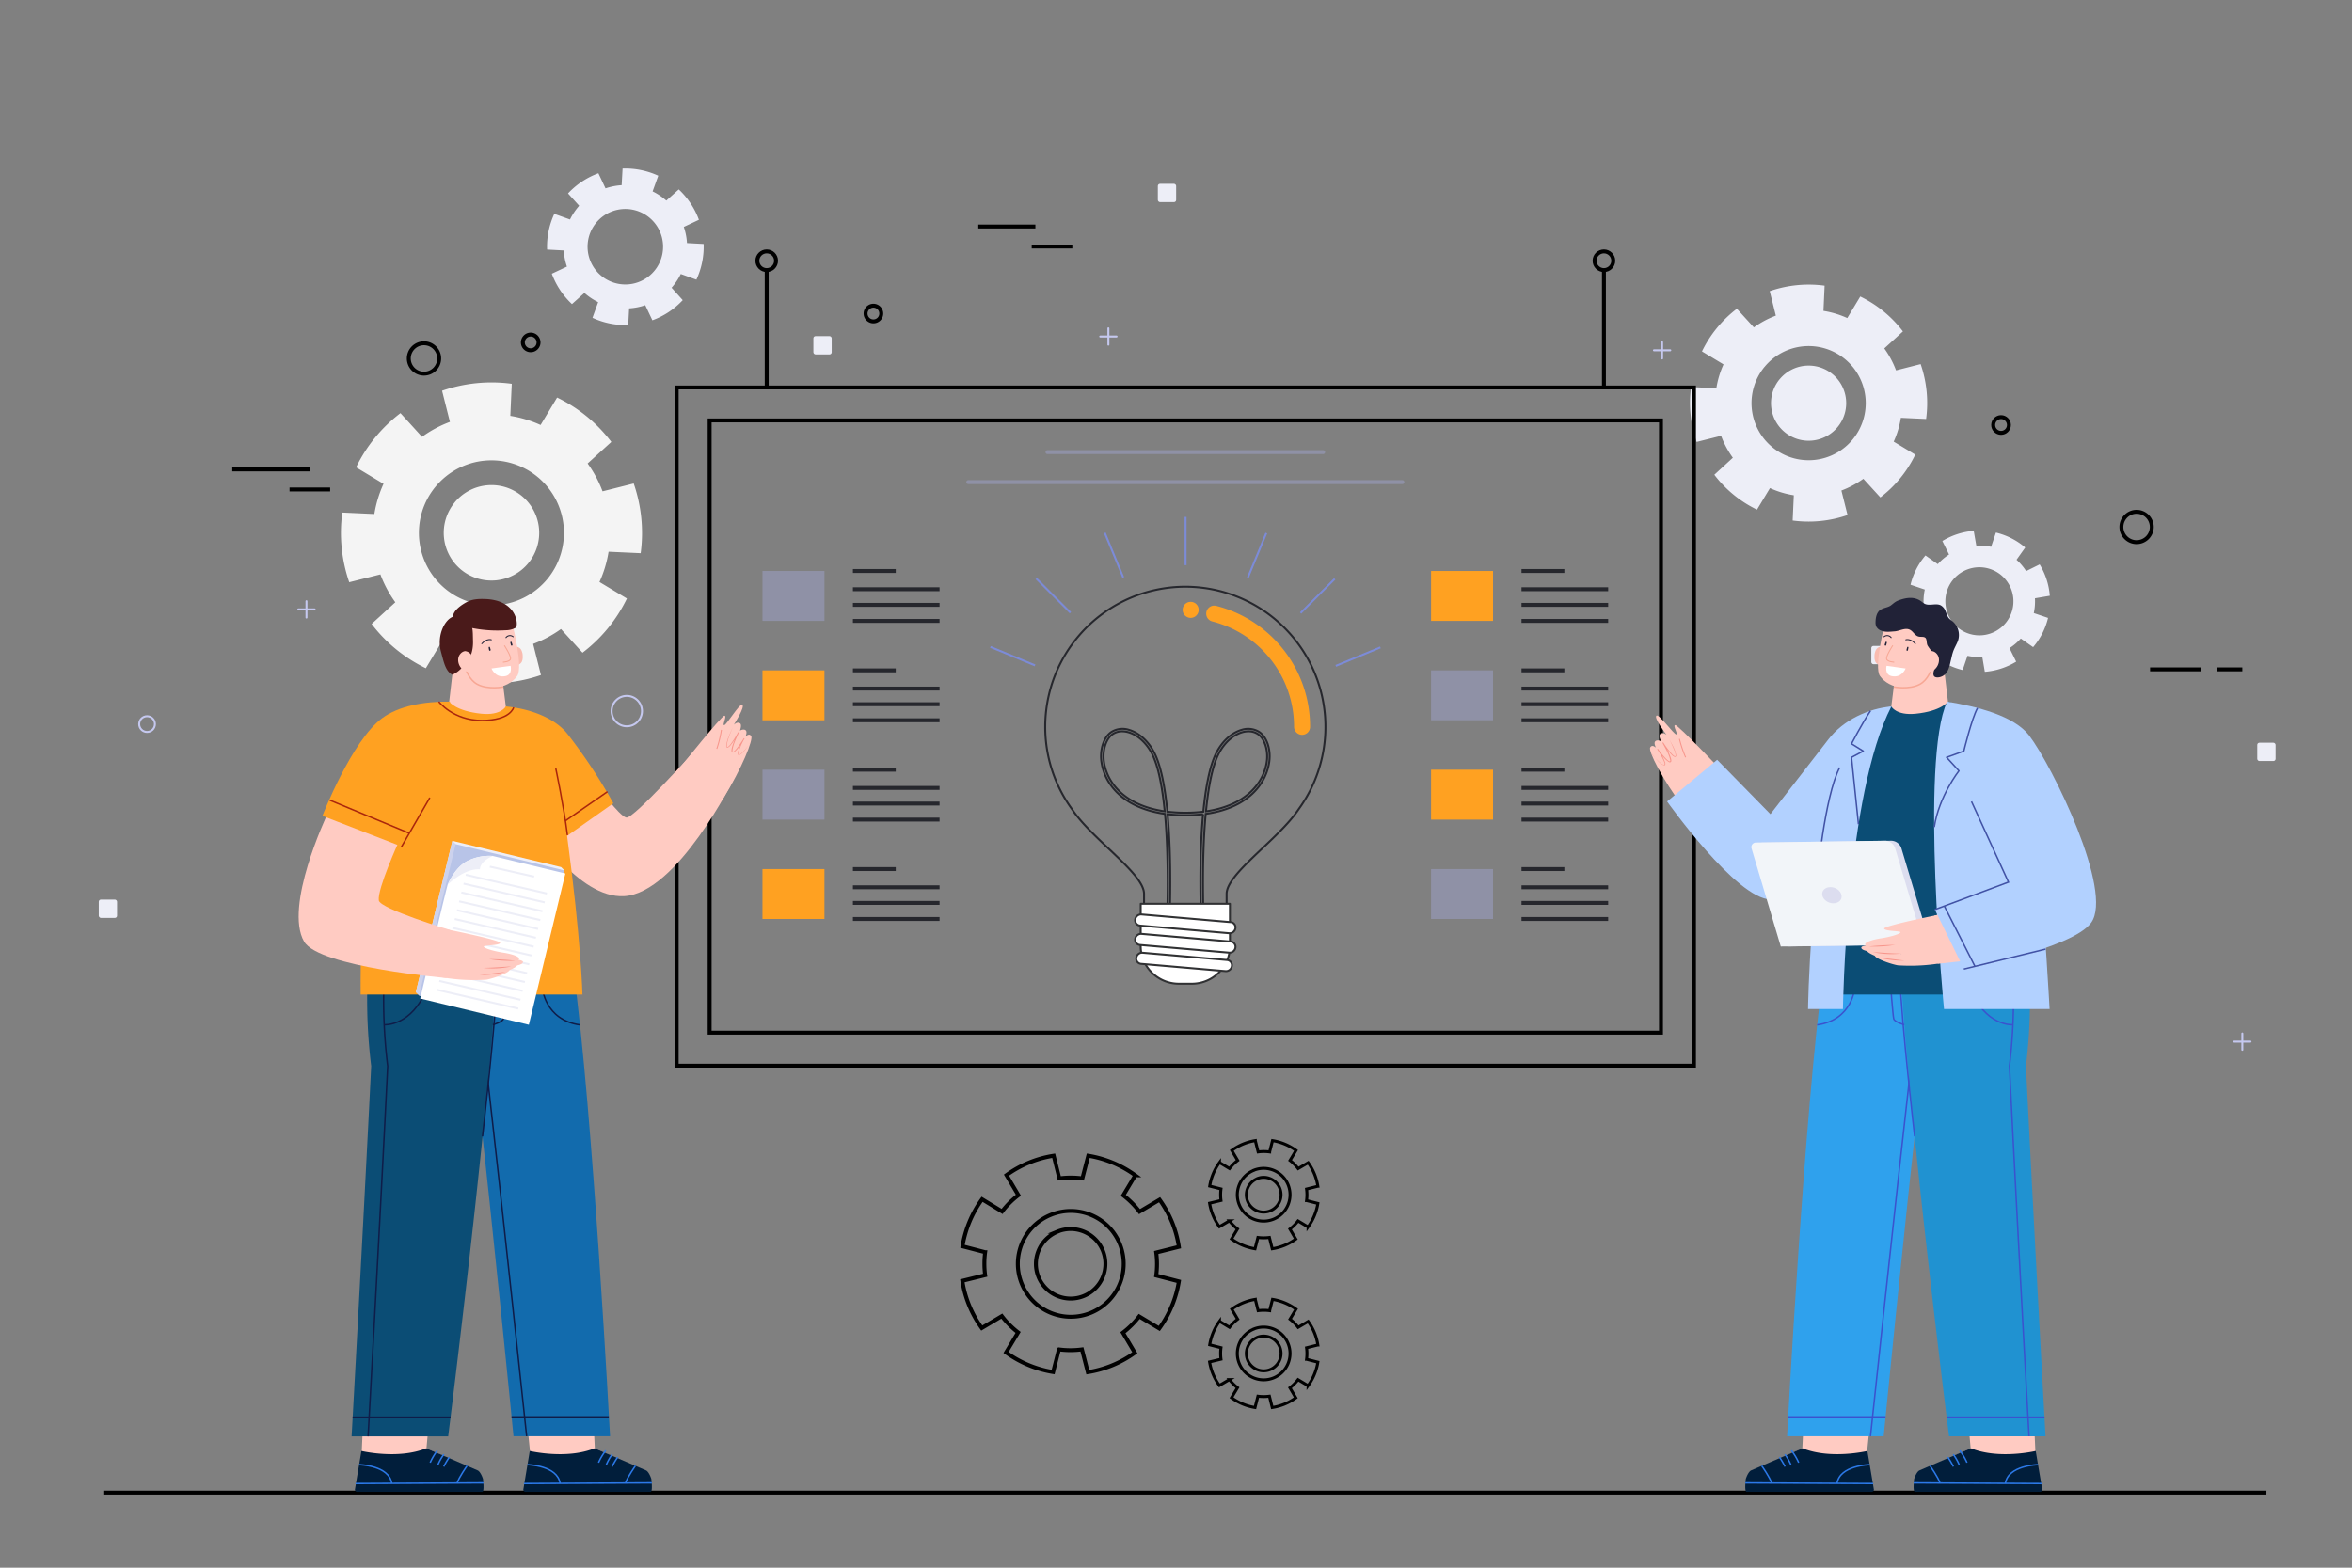 <svg id="Layer_1" data-name="Layer 1" xmlns="http://www.w3.org/2000/svg" viewBox="0 0 1200 800"><rect x="0" y="0" width="1200" height="800" fill="#808080" stroke="none"/><defs><style>.cls-1{fill:#f4f4f4;}.cls-10,.cls-12,.cls-13,.cls-17,.cls-18,.cls-2,.cls-20,.cls-22,.cls-24,.cls-28,.cls-3,.cls-30,.cls-33,.cls-36,.cls-39,.cls-40,.cls-5,.cls-6,.cls-7{fill:none;}.cls-2,.cls-3{stroke:#000;}.cls-12,.cls-17,.cls-18,.cls-2,.cls-22,.cls-24,.cls-28,.cls-3,.cls-33,.cls-36,.cls-39,.cls-40,.cls-7{stroke-miterlimit:10;}.cls-12,.cls-13,.cls-2{stroke-width:2px;}.cls-3{stroke-width:1.5px;}.cls-4{fill:#edeef7;}.cls-5,.cls-6{stroke:#c5c8ef;}.cls-10,.cls-13,.cls-20,.cls-30,.cls-5,.cls-6,.cls-9{stroke-linejoin:round;}.cls-13,.cls-20,.cls-6{stroke-linecap:round;}.cls-12,.cls-7{stroke:#26272d;}.cls-8{fill:#ffa121;}.cls-19,.cls-9{fill:#fff;}.cls-9{stroke:#303133;}.cls-10{stroke:#7c8bd8;}.cls-11{fill:#abb3ed;}.cls-11,.cls-13{opacity:0.35;}.cls-13{stroke:#abb3ed;}.cls-14{fill:#ffcbc2;}.cls-15{fill:#f9bbaf;}.cls-16{fill:#212237;}.cls-17,.cls-18{stroke:#f7a794;}.cls-17,.cls-22,.cls-24,.cls-30,.cls-33,.cls-36,.cls-40{stroke-width:0.75px;}.cls-18,.cls-20,.cls-28{stroke-width:0.5px;}.cls-20{stroke:#212237;}.cls-21{fill:#011e3b;}.cls-22{stroke:#2c79e8;}.cls-23{fill:#2fa1ed;}.cls-24{stroke:#3a53ce;}.cls-25{fill:#2092d1;}.cls-26{fill:#b2d1ff;}.cls-27{fill:#0b4d75;}.cls-28{stroke:#f7958b;}.cls-29{fill:#f7958b;}.cls-30,.cls-33{stroke:#4152a5;}.cls-31{fill:#dcddef;}.cls-32{fill:#f2f5f9;}.cls-34{fill:#4a1a1a;}.cls-35{fill:#126bad;}.cls-36{stroke:#0f1d49;}.cls-37{fill:#ccd2ed;}.cls-38{fill:#b8c4e8;}.cls-39{stroke:#edeef7;}.cls-40{stroke:#aa260c;}</style></defs><path class="cls-1" d="M189.6,318.41A76.8,76.8,0,0,0,217.26,341l8.43-14a60.55,60.55,0,0,0,15.45,4.65L240.39,348A77.11,77.11,0,0,0,276,344.48l-4-15.89A60.28,60.28,0,0,0,286.21,321l11,12.08a76.82,76.82,0,0,0,22.64-27.65l-14-8.43a59.76,59.76,0,0,0,4.65-15.45l16.37.75a77.28,77.28,0,0,0-3.55-35.57l-15.9,4a60.05,60.05,0,0,0-7.61-14.22l12.09-11a76.47,76.47,0,0,0-27.66-22.64l-8.42,14a60,60,0,0,0-15.45-4.65l.74-16.37a77.11,77.11,0,0,0-35.56,3.55l4,15.89a60,60,0,0,0-14.23,7.62l-11-12.09a76.74,76.74,0,0,0-22.64,27.66l14,8.42A60,60,0,0,0,191,262.3l-16.36-.75a77.27,77.27,0,0,0,3.54,35.57l15.9-4a60.11,60.11,0,0,0,7.61,14.23Zm32.51-69.94a37,37,0,1,1,5.2,52.09A37,37,0,0,1,222.11,248.47Zm9.79,8a24.36,24.36,0,1,1,3.42,34.28A24.36,24.36,0,0,1,231.9,256.49Z"/><path class="cls-2" d="M491,653.62a55.75,55.75,0,0,0,9.91,24.07l10.24-6.08a43.61,43.61,0,0,0,8.3,8.32l-6.14,10.23a56.22,56.22,0,0,0,24,10l2.95-11.56a44,44,0,0,0,11.75,0L555,700.22A55.75,55.75,0,0,0,579,690.31l-6.08-10.24a43.9,43.9,0,0,0,8.32-8.3l10.23,6.14a56.22,56.22,0,0,0,10-24l-11.56-3a43.6,43.6,0,0,0,0-11.75l11.56-2.89A55.47,55.47,0,0,0,598,623.67a56.08,56.08,0,0,0-6.37-11.45l-10.25,6.08A43.85,43.85,0,0,0,573.1,610l6.13-10.23a56.18,56.18,0,0,0-24-10l-3,11.56a43.6,43.6,0,0,0-11.75,0l-2.89-11.56a55.9,55.9,0,0,0-24.07,9.9l6.08,10.25a43.27,43.27,0,0,0-8.32,8.29L501.08,612a56.18,56.18,0,0,0-10,24l11.56,3a44,44,0,0,0,0,11.75ZM536,620a27,27,0,1,1-14.67,35.18A26.94,26.94,0,0,1,536,620Zm3.5,8.52a17.74,17.74,0,1,1-9.65,23.16A17.75,17.75,0,0,1,539.53,628.55Z"/><path class="cls-3" d="M617.13,614a28.09,28.09,0,0,0,5,12l5.12-3a22,22,0,0,0,4.14,4.15l-3.07,5.11a28.06,28.06,0,0,0,12,5l1.47-5.77a22.18,22.18,0,0,0,5.87,0l1.44,5.77a27.91,27.91,0,0,0,6.31-1.76,27.58,27.58,0,0,0,5.71-3.19l-3-5.11a21.75,21.75,0,0,0,4.15-4.15l5.11,3.07a28.06,28.06,0,0,0,5-12l-5.77-1.47a21.76,21.76,0,0,0,0-5.87l5.77-1.44a27.91,27.91,0,0,0-4.94-12l-5.12,3a21.75,21.75,0,0,0-4.14-4.16l3.06-5.11a28,28,0,0,0-12-5l-1.47,5.77a22.18,22.18,0,0,0-5.87,0l-1.44-5.77a27.76,27.76,0,0,0-12,5l3,5.11a21.8,21.8,0,0,0-4.16,4.15l-5.11-3.07a28.18,28.18,0,0,0-5,12l5.77,1.47a21.77,21.77,0,0,0,0,5.87Zm22.48-16.77a13.46,13.46,0,1,1-7.33,17.57A13.45,13.45,0,0,1,639.61,597.27Zm1.75,4.25a8.86,8.86,0,1,1-4.82,11.57A8.86,8.86,0,0,1,641.36,601.52Z"/><path class="cls-3" d="M617.13,695a28.09,28.09,0,0,0,5,12l5.12-3a22,22,0,0,0,4.14,4.15l-3.07,5.11a28.06,28.06,0,0,0,12,5l1.47-5.77a22.18,22.18,0,0,0,5.87,0l1.44,5.77a27.91,27.91,0,0,0,6.31-1.76,27.58,27.58,0,0,0,5.71-3.19l-3-5.11a21.75,21.75,0,0,0,4.15-4.15l5.11,3.07a28.06,28.06,0,0,0,5-12l-5.77-1.47a21.76,21.76,0,0,0,0-5.87l5.77-1.44a27.91,27.91,0,0,0-4.94-12l-5.12,3a21.75,21.75,0,0,0-4.14-4.16l3.06-5.11a28,28,0,0,0-12-5l-1.47,5.77a22.18,22.18,0,0,0-5.87,0l-1.44-5.77a27.76,27.76,0,0,0-12,5l3,5.11a21.8,21.8,0,0,0-4.16,4.15l-5.11-3.07a28.18,28.18,0,0,0-5,12l5.77,1.47a21.77,21.77,0,0,0,0,5.87Zm22.48-16.77a13.46,13.46,0,1,1-7.33,17.57A13.45,13.45,0,0,1,639.61,678.27Zm1.75,4.25a8.86,8.86,0,1,1-4.82,11.57A8.86,8.86,0,0,1,641.36,682.52Z"/><path class="cls-4" d="M874.66,242.27a60.39,60.39,0,0,0,21.76,17.81l6.63-11a47,47,0,0,0,12.16,3.66l-.59,12.88a60.89,60.89,0,0,0,28-2.79l-3.13-12.51a47.46,47.46,0,0,0,11.2-6l8.68,9.51A60.39,60.39,0,0,0,977.17,232l-11-6.63a47,47,0,0,0,3.66-12.16l12.88.59a60.83,60.83,0,0,0-2.79-28L967.37,189a47.46,47.46,0,0,0-6-11.2l9.51-8.68a60.39,60.39,0,0,0-21.76-17.81l-6.63,11a47.42,47.42,0,0,0-12.16-3.66l.59-12.88a60.7,60.7,0,0,0-28,2.8l3.12,12.5a47.46,47.46,0,0,0-11.2,6l-8.68-9.51a60.39,60.39,0,0,0-17.81,21.76l11,6.63a47,47,0,0,0-3.66,12.16l-12.88-.59a60.76,60.76,0,0,0,2.8,28l12.5-3.13a47.46,47.46,0,0,0,6,11.2Zm25.58-55a29.13,29.13,0,1,1,4.09,41A29.13,29.13,0,0,1,900.24,187.24Zm7.7,6.31a19.17,19.17,0,1,1,2.7,27A19.17,19.17,0,0,1,907.94,193.55Z"/><path class="cls-4" d="M355.3,142.71A39.74,39.74,0,0,0,359,124.49l-8.5-.46a30.81,30.81,0,0,0-1.62-8.24l7.71-3.64a40.14,40.14,0,0,0-10.28-15.49l-6.35,5.7a30.58,30.58,0,0,0-7-4.69l2.88-8A40.15,40.15,0,0,0,317.64,86l-.47,8.5a31.53,31.53,0,0,0-8.23,1.62l-3.64-7.71a40.2,40.2,0,0,0-15.49,10.29L295.5,105a31.71,31.71,0,0,0-4.69,7l-8-2.87a39.74,39.74,0,0,0-3.68,18.22l8.5.46a31.2,31.2,0,0,0,1.62,8.24l-7.71,3.63a40.29,40.29,0,0,0,10.28,15.49l6.35-5.69a31.14,31.14,0,0,0,7,4.69l-2.88,8a39.81,39.81,0,0,0,18.23,3.68l.46-8.49a31.53,31.53,0,0,0,8.23-1.62l3.64,7.7a40.07,40.07,0,0,0,15.49-10.28l-5.69-6.34a31.37,31.37,0,0,0,4.69-7Zm-40.06,2.07a19.26,19.26,0,1,1,22.68-15.06A19.25,19.25,0,0,1,315.24,144.78Z"/><path class="cls-4" d="M1037.31,330.24a35.81,35.81,0,0,0,4.69-7,36.62,36.62,0,0,0,2.93-7.92l-7.28-2.46a28.36,28.36,0,0,0,.59-7.55l7.58-1.29a36.16,36.16,0,0,0-5.18-16l-6.89,3.41a28.34,28.34,0,0,0-4.91-5.77l4.44-6.26a35.71,35.71,0,0,0-14.95-7.62l-2.46,7.27a28.36,28.36,0,0,0-7.55-.59L1007,270.9a36.21,36.21,0,0,0-16,5.18l3.41,6.89a28,28,0,0,0-5.76,4.92l-6.27-4.44a36.07,36.07,0,0,0-7.62,14.94l7.28,2.46a28,28,0,0,0-.59,7.55l-7.58,1.29a36.21,36.21,0,0,0,5.18,16l6.89-3.41a28.34,28.34,0,0,0,4.91,5.77l-4.44,6.26a36.07,36.07,0,0,0,14.94,7.62l2.47-7.27a28.29,28.29,0,0,0,7.55.59l1.29,7.58a36.29,36.29,0,0,0,16-5.18l-3.4-6.9a27.93,27.93,0,0,0,5.76-4.91ZM1002,322.32a17.37,17.37,0,1,1,23.37-7.58A17.37,17.37,0,0,1,1002,322.32Z"/><rect class="cls-4" x="50.38" y="459.07" width="9.34" height="9.34" rx="1.09"/><rect class="cls-4" x="1151.66" y="379.02" width="9.34" height="9.34" rx="1.09"/><rect class="cls-4" x="590.74" y="93.8" width="9.34" height="9.34" rx="1.09"/><rect class="cls-4" x="954.75" y="329.62" width="9.34" height="9.34" rx="1.09"/><rect class="cls-4" x="415" y="171.52" width="9.34" height="9.34" rx="1.09"/><path class="cls-5" d="M327.54,362.87a7.75,7.75,0,1,1-7.75-7.75A7.75,7.75,0,0,1,327.54,362.87Z"/><path class="cls-2" d="M224.07,182.92a7.75,7.75,0,1,1-7.74-7.75A7.74,7.74,0,0,1,224.07,182.92Z"/><path class="cls-2" d="M1097.85,268.92a7.75,7.75,0,1,1-7.74-7.75A7.74,7.74,0,0,1,1097.85,268.92Z"/><path class="cls-2" d="M274.77,174.73a4,4,0,1,1-4-4A4,4,0,0,1,274.77,174.73Z"/><circle class="cls-5" cx="75.03" cy="369.51" r="4.02"/><path class="cls-2" d="M449.63,160a4,4,0,1,1-4-4A4,4,0,0,1,449.63,160Z"/><circle class="cls-2" cx="1020.95" cy="216.87" r="4.02"/><circle class="cls-5" cx="938.71" cy="475.91" r="4.02"/><line class="cls-2" x1="147.72" y1="249.78" x2="168.44" y2="249.78"/><line class="cls-2" x1="118.51" y1="239.55" x2="158.08" y2="239.55"/><line class="cls-2" x1="499.13" y1="115.58" x2="528.26" y2="115.58"/><line class="cls-2" x1="526.38" y1="125.8" x2="547.1" y2="125.8"/><line class="cls-2" x1="1096.98" y1="341.58" x2="1123.2" y2="341.58"/><line class="cls-2" x1="1131.22" y1="341.58" x2="1144.04" y2="341.58"/><line class="cls-5" x1="489.81" y1="198.04" x2="510.52" y2="198.04"/><line class="cls-6" x1="156.36" y1="306.8" x2="156.36" y2="315.14"/><line class="cls-6" x1="160.53" y1="310.97" x2="152.19" y2="310.97"/><line class="cls-6" x1="848.02" y1="174.58" x2="848.02" y2="182.92"/><line class="cls-6" x1="852.19" y1="178.75" x2="843.85" y2="178.75"/><line class="cls-6" x1="565.51" y1="167.54" x2="565.51" y2="175.88"/><line class="cls-6" x1="569.68" y1="171.71" x2="561.34" y2="171.71"/><line class="cls-6" x1="1144.04" y1="527.38" x2="1144.04" y2="535.72"/><line class="cls-6" x1="1148.21" y1="531.55" x2="1139.87" y2="531.55"/><rect class="cls-2" x="431.72" y="111.24" width="346.08" height="519.02" transform="translate(975.51 -234) rotate(90)"/><rect class="cls-2" x="362.07" y="214.54" width="485.37" height="312.43"/><path class="cls-7" d="M533.27,370.9A71.49,71.49,0,1,1,662.54,413h0c-10.21,15.37-36.72,32.73-36.72,43.14V468a4.3,4.3,0,0,1-4.3,4.29H588a4.3,4.3,0,0,1-4.3-4.29V456.14c0-10.41-26.51-27.77-36.71-43.14h0A71.16,71.16,0,0,1,533.27,370.9Z"/><path class="cls-7" d="M612.87,471.13c-.08-1.79-1.36-30.49.94-55.64a80.64,80.64,0,0,1-18.11,0c2.3,25.15,1,53.85.94,55.64l-1.26-.06c0-.44,1.34-30.12-1-55.75-21.2-2.95-30.69-15-32.39-26.3-1-6.62,1.26-13.22,5.38-15.68a10.81,10.81,0,0,1,8.72-.87c5,1.45,9.85,5.8,12.83,11.64,3.46,6.74,5.5,17.94,6.67,30.09a78.22,78.22,0,0,0,18.35,0c1.17-12.15,3.22-23.35,6.67-30.09,3-5.84,7.78-10.19,12.83-11.64a10.81,10.81,0,0,1,8.72.87c4.12,2.46,6.38,9.06,5.38,15.68-1.7,11.34-11.19,23.35-32.39,26.3-2.35,25.63-1,55.31-1,55.75ZM637,373.21a11.79,11.79,0,0,0-3.19.47c-4.72,1.36-9.23,5.47-12.06,11-3.32,6.49-5.3,17.41-6.46,29.35,20.31-2.93,29.4-14.38,31-25.19.9-6-1.15-12.24-4.78-14.41A8.72,8.72,0,0,0,637,373.21Zm-64.43,0a8.75,8.75,0,0,0-4.54,1.22c-3.63,2.17-5.68,8.36-4.78,14.41,1.63,10.81,10.72,22.26,31,25.19-1.16-11.94-3.14-22.86-6.46-29.35-2.83-5.53-7.34-9.64-12.06-11A11.79,11.79,0,0,0,572.54,373.21Z"/><path class="cls-8" d="M664.34,375a4.11,4.11,0,0,1-4.1-4.11,55.43,55.43,0,0,0-41.82-53.79,4.1,4.1,0,0,1,2-7.95,63.61,63.61,0,0,1,48,61.74A4.1,4.1,0,0,1,664.34,375Z"/><circle class="cls-8" cx="607.48" cy="311.21" r="4.1"/><path class="cls-9" d="M627.51,461.21H582V482.9a18.59,18.59,0,0,0,2.91,10h0A19.55,19.55,0,0,0,601.42,502h6.67a19.54,19.54,0,0,0,16.51-9.08h0a18.59,18.59,0,0,0,2.91-10Z"/><path class="cls-9" d="M625.69,495.58h-.39l-43.13-3.72a2.67,2.67,0,0,1-2.42-3.08,3,3,0,0,1,3.2-2.59l43.13,3.72A2.67,2.67,0,0,1,628.5,493,3,3,0,0,1,625.69,495.58Z"/><path class="cls-9" d="M627.51,476.23h-.39l-45.51-3.92a2.68,2.68,0,0,1-2.42-3.08,3,3,0,0,1,3.2-2.59l45.51,3.92a2.69,2.69,0,0,1,2.42,3.08A3,3,0,0,1,627.51,476.23Z"/><path class="cls-9" d="M627.51,486.15a2.54,2.54,0,0,1-.39,0l-45.51-3.93a2.67,2.67,0,0,1-2.42-3.07,3,3,0,0,1,3.2-2.59l45.51,3.92a2.68,2.68,0,0,1,2.42,3.08A3,3,0,0,1,627.51,486.15Z"/><line class="cls-10" x1="604.88" y1="263.77" x2="604.88" y2="288.42"/><line class="cls-10" x1="680.99" y1="295.4" x2="663.56" y2="312.83"/><line class="cls-10" x1="528.7" y1="295.22" x2="546.13" y2="312.65"/><line class="cls-10" x1="563.67" y1="271.92" x2="573.1" y2="294.69"/><line class="cls-10" x1="646.08" y1="272.02" x2="636.65" y2="294.79"/><line class="cls-10" x1="704.29" y1="330.37" x2="681.52" y2="339.8"/><line class="cls-10" x1="505.32" y1="330.13" x2="528.09" y2="339.56"/><rect class="cls-11" x="389.02" y="291.38" width="31.62" height="25.47"/><line class="cls-12" x1="435.17" y1="291.38" x2="457.02" y2="291.38"/><line class="cls-12" x1="435.17" y1="316.85" x2="479.37" y2="316.85"/><line class="cls-12" x1="435.17" y1="308.66" x2="479.37" y2="308.66"/><line class="cls-12" x1="435.17" y1="300.68" x2="479.37" y2="300.68"/><rect class="cls-8" x="389.02" y="342.09" width="31.62" height="25.47"/><line class="cls-12" x1="435.17" y1="342.09" x2="457.02" y2="342.09"/><line class="cls-12" x1="435.17" y1="367.55" x2="479.37" y2="367.55"/><line class="cls-12" x1="435.17" y1="359.36" x2="479.37" y2="359.36"/><line class="cls-12" x1="435.17" y1="351.38" x2="479.37" y2="351.38"/><rect class="cls-11" x="389.02" y="392.79" width="31.62" height="25.47"/><line class="cls-12" x1="435.17" y1="392.79" x2="457.02" y2="392.79"/><line class="cls-12" x1="435.17" y1="418.25" x2="479.37" y2="418.25"/><line class="cls-12" x1="435.17" y1="410.06" x2="479.37" y2="410.06"/><line class="cls-12" x1="435.17" y1="402.08" x2="479.37" y2="402.08"/><rect class="cls-8" x="389.02" y="443.49" width="31.62" height="25.47"/><line class="cls-12" x1="435.17" y1="443.49" x2="457.02" y2="443.49"/><line class="cls-12" x1="435.17" y1="468.96" x2="479.37" y2="468.96"/><line class="cls-12" x1="435.17" y1="460.76" x2="479.37" y2="460.76"/><line class="cls-12" x1="435.17" y1="452.78" x2="479.37" y2="452.78"/><rect class="cls-8" x="730.14" y="291.38" width="31.62" height="25.47"/><line class="cls-12" x1="776.28" y1="291.38" x2="798.14" y2="291.38"/><line class="cls-12" x1="776.28" y1="316.85" x2="820.49" y2="316.85"/><line class="cls-12" x1="776.28" y1="308.66" x2="820.49" y2="308.66"/><line class="cls-12" x1="776.28" y1="300.68" x2="820.49" y2="300.68"/><rect class="cls-11" x="730.14" y="342.09" width="31.62" height="25.47"/><line class="cls-12" x1="776.28" y1="342.09" x2="798.14" y2="342.09"/><line class="cls-12" x1="776.28" y1="367.55" x2="820.49" y2="367.55"/><line class="cls-12" x1="776.28" y1="359.36" x2="820.49" y2="359.36"/><line class="cls-12" x1="776.28" y1="351.38" x2="820.49" y2="351.38"/><rect class="cls-8" x="730.14" y="392.79" width="31.62" height="25.47"/><line class="cls-12" x1="776.28" y1="392.79" x2="798.14" y2="392.79"/><line class="cls-12" x1="776.28" y1="418.25" x2="820.49" y2="418.25"/><line class="cls-12" x1="776.28" y1="410.06" x2="820.49" y2="410.06"/><line class="cls-12" x1="776.28" y1="402.08" x2="820.49" y2="402.08"/><rect class="cls-11" x="730.14" y="443.49" width="31.62" height="25.47"/><line class="cls-12" x1="776.28" y1="443.49" x2="798.14" y2="443.49"/><line class="cls-12" x1="776.28" y1="468.96" x2="820.49" y2="468.96"/><line class="cls-12" x1="776.28" y1="460.76" x2="820.49" y2="460.76"/><line class="cls-12" x1="776.28" y1="452.78" x2="820.49" y2="452.78"/><line class="cls-2" x1="818.33" y1="197.72" x2="818.33" y2="137.84"/><circle class="cls-2" cx="818.33" cy="133.06" r="4.77"/><line class="cls-2" x1="391.18" y1="197.72" x2="391.18" y2="137.84"/><circle class="cls-2" cx="391.18" cy="133.06" r="4.77"/><line class="cls-13" x1="534.42" y1="230.72" x2="675.09" y2="230.72"/><line class="cls-13" x1="494.01" y1="246.03" x2="715.5" y2="246.03"/><line class="cls-2" x1="53.18" y1="761.69" x2="1156.33" y2="761.69"/><path class="cls-14" d="M992.26,344.34l2.34,20.09s-7.5,8.11-18.85,8.11S964.39,365,964.39,365l2.17-17.29L984,329.36l8.25,15"/><path class="cls-15" d="M961,331.05c-.05-.73-.94-1.12-1.66-1a3.25,3.25,0,0,0-2.35,1.85,7,7,0,0,0-.62,3,5.77,5.77,0,0,0,.47,2.82,3.52,3.52,0,0,0,4.41,1.52"/><path class="cls-14" d="M961.86,317.4s-6,22.88-2.7,27.57c4.93,7,16.68,7.57,21.63,4.33,4.15-2.72,7.56-17.3,7.56-21.08C988.35,317.94,967.27,312,961.86,317.4Z"/><path class="cls-16" d="M995.88,334.64a21.57,21.57,0,0,1,.66-2.27c.64-1.79,1.62-3.38,2.33-5.14A9.15,9.15,0,0,0,996.13,317a16,16,0,0,1-1.57-1.26c-1.06-1.09-1.42-2.65-2-4a5.62,5.62,0,0,0-2.32-2.8c-2.51-1.34-5.85.47-8.36-.87a12,12,0,0,1-1.49-1.08c-3.6-2.72-7.68-2.08-11.6-.67-1.83.67-2.43,1.39-4,2.58s-4,1.21-5.65,2.48-2.2,3.78-2.22,6a5.33,5.33,0,0,0,.37,2.35,4.43,4.43,0,0,0,2.25,2c2.25,1,4.78.63,7.16.45s5-1.82,7.31-1,2.79,3.56,5.52,3.77c1.08.08,2.39-.11,3,.76s.34,2.59.92,3.72a26.68,26.68,0,0,0,2.18,3c1.38,2,3.34,3.31,2.64,5.87-.49,1.77-2.46,4.63-1.65,6.52.54,1.24,3.28,1.22,5.35-.36s2.76-4.71,3.28-7.17C995.49,336.38,995.67,335.5,995.88,334.64Z"/><path class="cls-17" d="M966.2,350.55s7.87,1.55,13.3-1.36c4.28-2.29,5.82-7.61,5.82-7.61"/><path class="cls-14" d="M982.65,334.1a4.37,4.37,0,0,1,3.08-1.84,3.89,3.89,0,0,1,2.39,1.37c3,3.38-.27,9.83-4.87,9.12-1.69-.27-1.23-2.5-1.23-2.5"/><path class="cls-18" d="M965.71,329.36s-3.5,5.39-3.17,6.89,3.89,1.67,3.89,1.67"/><path class="cls-19" d="M962.53,339.77l9.73,1.35s-1.86,5-7.15,3.91C961.34,344.24,962.53,339.77,962.53,339.77Z"/><path class="cls-16" d="M962,327.74c-.08.21-.14.42-.21.63a6.36,6.36,0,0,0-.19.62.4.4,0,0,0,.28.49.39.39,0,0,0,.48-.28c.06-.21.11-.42.16-.63s.1-.43.14-.64a.34.34,0,1,0-.66-.19Z"/><path class="cls-20" d="M964.87,325.37a2.54,2.54,0,0,0-3.65-.43"/><path class="cls-16" d="M973.05,330.33c-.07.21-.12.42-.18.63s-.11.42-.15.64a.39.39,0,0,0,0,.3.41.41,0,0,0,.23.18.4.4,0,0,0,.49-.27c0-.21.09-.43.12-.65s.08-.43.11-.65a.35.35,0,0,0,0-.26.35.35,0,0,0-.2-.16.35.35,0,0,0-.42.24Z"/><path class="cls-20" d="M972.35,326.49s2.38-.81,4.85,2"/><path class="cls-14" d="M957.22,694.59,952.59,741l.39,14.6-57.24-.29a2.53,2.53,0,0,1-2.51-2.54h0a2.52,2.52,0,0,1,1.63-2.36l24.69-11.35,2.37-48.29"/><path class="cls-21" d="M890.72,754.69c.59-1.83,1.66-3.89,2.74-4.35l26.18-11.28c14.43,5.85,33.1,1.38,33.1,1.38l3.33,19.71a1.17,1.17,0,0,1-1.18,1.17H891.16C889.88,761.32,890.7,754.75,890.72,754.69Z"/><path class="cls-22" d="M914,740.19a30.58,30.58,0,0,1,3.69,6.2"/><path class="cls-22" d="M910.68,742.16a27.14,27.14,0,0,1,3,5.27"/><path class="cls-22" d="M907.89,743.6a39,39,0,0,1,2.85,4.83"/><line class="cls-22" x1="955.74" y1="757.07" x2="890.45" y2="756.73"/><path class="cls-22" d="M953.92,747.43s-15.33.31-16.65,9.55"/><path class="cls-22" d="M898.83,748s4.23,6,5.06,8.78"/><path class="cls-23" d="M930.44,495.26C920.6,566,911.78,732.93,911.78,732.93h49.28S971.23,628.54,979.86,553c21.69-35.88,20-74.75,22.44-79.92"/><path class="cls-24" d="M954.33,732.93s12.19-115.3,20.82-190.82"/><path class="cls-14" d="M1036.38,694.59l2.1,46.41.39,14.6-57.24-.29a2.53,2.53,0,0,1-2.51-2.54h0a2.52,2.52,0,0,1,1.63-2.36l24.69-11.35-4.37-48.29"/><path class="cls-21" d="M976.61,754.69c.59-1.83,1.66-3.89,2.74-4.35l26.18-11.28c14.43,5.85,33.1,1.38,33.1,1.38l3.33,19.71a1.17,1.17,0,0,1-1.18,1.17H977.05C975.77,761.32,976.59,754.75,976.61,754.69Z"/><path class="cls-22" d="M999.86,740.19a30.58,30.58,0,0,1,3.69,6.2"/><path class="cls-22" d="M996.57,742.16a27.14,27.14,0,0,1,3,5.27"/><path class="cls-22" d="M993.78,743.6a39,39,0,0,1,2.85,4.83"/><line class="cls-22" x1="1041.63" y1="757.07" x2="976.34" y2="756.73"/><path class="cls-22" d="M1039.81,747.43s-15.33.31-16.65,9.55"/><path class="cls-22" d="M984.72,748s4.23,6,5.06,8.78"/><path class="cls-25" d="M1034.86,488.71a275.45,275.45,0,0,1-1.22,55.24c4.21,85.12,10,189,10,189H994.4s-23.73-188.5-24.84-245.63"/><path class="cls-24" d="M1026.45,488.71a276.19,276.19,0,0,1-1.22,55.24c4.2,85.12,10,189,10,189"/><path class="cls-24" d="M976.85,579.91s-6.84-59.12-7.43-80.81"/><line class="cls-24" x1="1043.12" y1="723.18" x2="993.19" y2="723.18"/><line class="cls-24" x1="962.03" y1="723.04" x2="912.42" y2="723.04"/><path class="cls-24" d="M1027,522.93s-14.16,1.1-22-19"/><path class="cls-24" d="M971.6,522.94s-4.94-1.4-5.4-3-1.81-19.83-1.81-19.83"/><path class="cls-24" d="M946.31,504s-1.11,16.48-19.2,19"/><path class="cls-14" d="M879.55,394.54S856.14,369.76,854.7,370s1.74,4.82.52,4.78-8.58-10.23-10-9.62c-1.87.83,5.06,9.84,5.06,9.84s-1.84-1.64-3.25-.45c-1,.84.39,3.68.39,3.68s-1.83-.88-2.85,0,.28,3.32.28,3.32-1.88-1.91-2.92-.11,5.9,15.77,17.13,30.88"/><path class="cls-26" d="M965,360.51c-11.72,1.06-24.37,6.76-32.12,16.77-13.05,16.85-29.6,38.18-29.6,38.18L876.1,387.73,850.56,409s35.36,49.86,52.89,50c15.76.1,42.39-22.51,50.1-34.69C969.07,399.8,965,360.51,965,360.51Z"/><path class="cls-27" d="M993.85,358.06s-3.27,4.81-16.47,6.17c-10,1-12.43-3.72-12.43-3.72s-24.1,12.84-31.25,66-7.84,81-7.84,81H1039s.38-40.45-2.93-75.23C1032.68,396.56,1025.16,366.34,993.85,358.06Z"/><path class="cls-28" d="M856.84,377.05a59.4,59.4,0,0,0,3.18,9.44"/><path class="cls-29" d="M842.74,384.77c1.72,1.93,3.4,4,5.62,5.38.3.16.71.28.86.06a1.48,1.48,0,0,0,0-1,32.77,32.77,0,0,0-3.73-6.82l.36-.25c.4.65,6.19,8.2,6.34,6-.58-3.23-2.53-6.19-4-9.08l.38-.24a44.49,44.49,0,0,0,4.65,6.17c.42.36.91.94,1.47.91.13,0,.19-.18.2-.37a7.31,7.31,0,0,0-.59-2.45,61.44,61.44,0,0,0-3.28-7c1.58,3.06,3.69,6,4.18,9.5-.16,1.42-1.71.23-2.22-.31a39.6,39.6,0,0,1-4.78-6.17l.38-.24c.56,1.09,6.59,11,3,10.1-2.58-1.57-4.21-4.26-6-6.58l.35-.24a31.59,31.59,0,0,1,3.65,7c.17.52.22,1.6-.66,1.42-2.5-1-4.31-3.82-6.07-5.81Z"/><path class="cls-26" d="M965,360.51c-23.19,44.57-24.73,154.39-24.73,154.39H922.47s.83-71.19,14.24-117.62c5.7-19.72,20.33-35.36,28.24-36.77"/><path class="cls-30" d="M926.93,449.5s3.94-43.09,11.67-57.81"/><path class="cls-30" d="M948.19,420.59l-3.54-34.1,6-3.2-6-3.73s5.17-10,9.68-16.85"/><path class="cls-26" d="M993.42,358.05c-13.92,30-1.58,156.85-1.58,156.85h53.87s-2.55-46.47-4.78-64.51S1024,374.5,1024,374.5Z"/><path class="cls-31" d="M1027.14,478.18l-52,.73,0,3.18,54.9-.77h0A3,3,0,0,0,1027.14,478.18Z"/><path class="cls-31" d="M911.84,483l73-1-14.65-48.82a5.57,5.57,0,0,0-5.32-4.15l-66,.92a2.35,2.35,0,0,0-2,3.11Z"/><path class="cls-32" d="M908.56,483l73-1L967,433.17a5.59,5.59,0,0,0-5.32-4.15l-66,.93a2.35,2.35,0,0,0-2,3.11Z"/><path class="cls-31" d="M929.74,456.9c.47,2.28,3,4.1,5.73,4.06s4.52-1.92,4.06-4.2-3-4.1-5.72-4.06S929.28,454.61,929.74,456.9Z"/><path class="cls-14" d="M1013,422.1s14.28,25,13.45,30.81c-.63,4.35-39.56,14.35-39.56,14.35l1.75,24.52s65.14-5.54,72.71-18.6C1071.68,455.3,1043,409,1043,409"/><path class="cls-14" d="M994.43,465.79c-5.35.93-33.47,6.64-33.13,8.07s8.58,1.1,8.33,1.88c-.35,1.11-6.46,2.59-10,3.1-3.12.46-8.06,1.71-8,3.09,0,2.64,17.15-.1,17.15-.1s-18.94-.5-19.13,1.71c-.28,3.18,19.79,3,20.5,3.65,0,0-17.46-4.63-17.66-2.28s15.28,6.88,20.06,6.55c-4-.46-16.1-6.37-16.19-4.2s10.41,5.23,12.09,5.36a96.33,96.33,0,0,0,26.32-1.95"/><path class="cls-29" d="M953.55,483c4.47-.53,8.94-.73,13.43-.85a63.55,63.55,0,0,1-13.43.85Z"/><path class="cls-29" d="M955.57,485.88c4.79.19,9.78.75,14.58.71a44.68,44.68,0,0,1-14.58-.71Z"/><path class="cls-29" d="M958.69,488.67c4.34.37,8.6,1,12.93,1.52a45.2,45.2,0,0,1-12.93-1.52Z"/><path class="cls-26" d="M993.42,358.05c15.22,2.46,34.14,7.21,41.83,17.24,11.8,15.39,43.29,79.82,31.63,95.62C1057,484.34,1002,494.52,1002,494.52l-14.83-30.34,37.61-14-23.4-51"/><polyline class="cls-33" points="987.12 464.18 1024.73 450.15 1005.87 409.01"/><line class="cls-33" x1="1001.95" y1="494.52" x2="1043.67" y2="484.34"/><line class="cls-33" x1="991.99" y1="462.36" x2="1007.62" y2="493.14"/><path class="cls-30" d="M986.87,422.07c2.41-15.82,12.59-28.71,12.59-28.71l-6.3-6.87,8.79-3.2s4.06-16.77,7-22"/><path class="cls-15" d="M262.06,331.05c.05-.73.94-1.12,1.66-1a3.26,3.26,0,0,1,2.35,1.85,7,7,0,0,1,.62,3,5.77,5.77,0,0,1-.47,2.82,3.52,3.52,0,0,1-4.41,1.52"/><path class="cls-14" d="M261.17,317.4s6,22.88,2.7,27.57c-4.93,7-16.68,7.57-21.63,4.33-4.15-2.72-7.56-17.3-7.56-21.08C234.68,317.94,255.76,312,261.17,317.4Z"/><path class="cls-14" d="M230.77,344.34l-2.34,20.09s7.5,8.11,18.85,8.11S258.64,365,258.64,365l-2.17-17.29L239,329.36l-8.25,15"/><path class="cls-34" d="M241.34,327.55l-.09-3.94c0-.26-.13-3.08-.4-3.13a66.08,66.08,0,0,0,17.07,1.14,10.7,10.7,0,0,0,5.24-1.32c1.39-.9,1.1-14-15.56-14.62-3.18-.12-6.49,0-9.3,1.47s-7.12,4.38-7.19,7.57c-4.08,1.37-8.44,9.46-6.08,18,1.33,4.82,2.2,9.79,5.74,11.6,4.51-1.84,7.58-6.9,8.36-8C240.82,334,241.38,330.36,241.34,327.55Z"/><path class="cls-17" d="M256.83,350.55s-7.87,1.55-13.3-1.36c-4.28-2.29-5.82-7.61-5.82-7.61"/><path class="cls-14" d="M240.38,334.1a4.37,4.37,0,0,0-3.08-1.84,3.89,3.89,0,0,0-2.39,1.37c-3,3.38.27,9.83,4.87,9.12,1.69-.27,1.23-2.5,1.23-2.5"/><path class="cls-18" d="M257.32,329.36s3.5,5.39,3.17,6.89-3.89,1.67-3.89,1.67"/><path class="cls-19" d="M260.5,339.77l-9.73,1.35s1.86,5,7.15,3.91C261.69,344.24,260.5,339.77,260.5,339.77Z"/><path class="cls-16" d="M260.4,327.93c0,.21.09.43.14.64s.09.42.16.63a.4.4,0,0,0,.48.28.41.41,0,0,0,.28-.49,6.36,6.36,0,0,0-.19-.62l-.21-.63a.36.36,0,0,0-.42-.24.36.36,0,0,0-.24.43Z"/><path class="cls-20" d="M258.16,325.37a2.54,2.54,0,0,1,3.65-.43"/><path class="cls-16" d="M249.32,330.51c0,.22.07.44.1.65s.08.44.13.65a.39.39,0,0,0,.48.27.4.4,0,0,0,.28-.48c0-.22-.1-.43-.15-.64s-.11-.42-.18-.63a.34.34,0,0,0-.42-.24.41.41,0,0,0-.21.16.47.47,0,0,0,0,.26Z"/><path class="cls-20" d="M250.68,326.49s-2.38-.81-4.85,2"/><path class="cls-14" d="M265.81,694.59,270.44,741l-.39,14.6,57.23-.29a2.53,2.53,0,0,0,2.52-2.54h0a2.52,2.52,0,0,0-1.63-2.36l-24.69-11.35-2.37-48.29"/><path class="cls-21" d="M332.31,754.69c-.59-1.83-1.66-3.89-2.75-4.35l-26.17-11.28c-14.43,5.85-33.1,1.38-33.1,1.38L267,760.15a1.17,1.17,0,0,0,1.18,1.17h63.73C333.15,761.32,332.32,754.75,332.31,754.69Z"/><path class="cls-22" d="M309.06,740.19a30.58,30.58,0,0,0-3.69,6.2"/><path class="cls-22" d="M312.35,742.16a26.63,26.63,0,0,0-3,5.27"/><path class="cls-22" d="M315.14,743.6a37.78,37.78,0,0,0-2.85,4.83"/><line class="cls-22" x1="267.29" y1="757.07" x2="332.58" y2="756.73"/><path class="cls-22" d="M269.11,747.43s15.33.31,16.65,9.55"/><path class="cls-22" d="M324.2,748s-4.23,6-5.06,8.78"/><path class="cls-35" d="M292.59,495.26c9.84,70.69,18.66,237.67,18.66,237.67H262S251.8,628.54,243.17,553c-21.69-35.88-20-74.75-22.45-79.92"/><path class="cls-36" d="M268.7,732.93s-12.19-115.3-20.82-190.82"/><path class="cls-14" d="M186.65,694.59,184.55,741l-.39,14.6,57.24-.29a2.53,2.53,0,0,0,2.51-2.54h0a2.52,2.52,0,0,0-1.63-2.36l-24.69-11.35L222,690.77"/><path class="cls-21" d="M246.42,754.69c-.59-1.83-1.66-3.89-2.74-4.35L217.5,739.06c-14.43,5.85-33.1,1.38-33.1,1.38l-3.33,19.71a1.17,1.17,0,0,0,1.18,1.17H246C247.26,761.32,246.43,754.75,246.42,754.69Z"/><path class="cls-22" d="M223.17,740.19a30.58,30.58,0,0,0-3.69,6.2"/><path class="cls-22" d="M226.46,742.16a27.14,27.14,0,0,0-3,5.27"/><path class="cls-22" d="M229.25,743.6a39,39,0,0,0-2.85,4.83"/><line class="cls-22" x1="181.4" y1="757.07" x2="246.69" y2="756.73"/><path class="cls-22" d="M183.22,747.43s15.33.31,16.65,9.55"/><path class="cls-22" d="M238.31,748s-4.23,6-5.06,8.78"/><path class="cls-27" d="M188.16,488.71A276.24,276.24,0,0,0,189.39,544c-4.21,85.12-10,189-10,189h49.27s23.73-188.5,24.84-245.63"/><path class="cls-36" d="M196.58,488.71A275.45,275.45,0,0,0,197.8,544c-4.2,85.12-10,189-10,189"/><path class="cls-36" d="M246.18,579.91s6.84-59.12,7.43-80.81"/><line class="cls-36" x1="179.91" y1="723.18" x2="229.84" y2="723.18"/><line class="cls-36" x1="261" y1="723.04" x2="310.61" y2="723.04"/><path class="cls-36" d="M196,522.93s14.16,1.1,22-19"/><path class="cls-36" d="M251.43,522.94s4.94-1.4,5.4-3,1.81-19.83,1.81-19.83"/><path class="cls-36" d="M276.72,504s1.11,16.48,19.2,19"/><path class="cls-14" d="M304.44,400.47s11.43,16,15.11,16.75,35.52-34.83,35.52-34.83l19.4,15s-28.88,58.36-56,59.92c-23.39,1.35-46.05-35.21-46.05-35.21"/><path class="cls-8" d="M229.18,358.06s3.26,4.81,16.47,6.17c10,1,12.43-3.72,12.43-3.72s24.1,12.84,31.25,66,7.84,81,7.84,81H184s-.38-40.45,2.93-75.23C190.35,396.56,197.87,366.34,229.18,358.06Z"/><polygon class="cls-4" points="265.94 517.99 213.86 507.97 212.18 506.28 230.82 429.09 286.26 442.48 287.95 444.16 265.94 517.99"/><polygon class="cls-37" points="265.94 517.99 213.86 507.97 212.18 506.28 230.82 429.09 232.5 430.77 265.94 517.99"/><rect class="cls-38" x="222.38" y="436.36" width="57.04" height="79.41" transform="translate(118.77 -45.6) rotate(13.58)"/><path class="cls-19" d="M269.83,522.94l-55.44-13.39s11.92-50.32,14-58.08c0,0,3.56-8.85,10.13-12.15a25.23,25.23,0,0,1,12.88-2.52l37.05,8.95Z"/><line class="cls-39" x1="264.42" y1="514.68" x2="223.01" y2="505.12"/><line class="cls-39" x1="265.54" y1="510.17" x2="224.13" y2="500.6"/><line class="cls-39" x1="266.67" y1="505.65" x2="225.26" y2="496.08"/><line class="cls-39" x1="267.79" y1="501.13" x2="226.38" y2="491.57"/><line class="cls-39" x1="268.92" y1="496.62" x2="227.51" y2="487.05"/><line class="cls-39" x1="270.04" y1="492.1" x2="228.63" y2="482.54"/><line class="cls-39" x1="271.17" y1="487.59" x2="229.76" y2="478.02"/><line class="cls-39" x1="272.29" y1="483.07" x2="230.88" y2="473.5"/><line class="cls-39" x1="273.42" y1="478.55" x2="232.01" y2="468.99"/><line class="cls-39" x1="274.54" y1="474.04" x2="233.13" y2="464.47"/><line class="cls-39" x1="275.67" y1="469.52" x2="234.26" y2="459.96"/><line class="cls-39" x1="276.79" y1="465.01" x2="235.38" y2="455.44"/><line class="cls-39" x1="277.92" y1="460.49" x2="236.51" y2="450.93"/><line class="cls-39" x1="279.04" y1="455.97" x2="237.63" y2="446.41"/><line class="cls-39" x1="272.5" y1="447.36" x2="249.91" y2="442.26"/><path class="cls-4" d="M238.55,439.32c-6.57,3.3-10.13,12.15-10.13,12.15s8.28-8.43,16.44-7.85c.14-4.3,6.57-6.82,6.57-6.82A25.23,25.23,0,0,0,238.55,439.32Z"/><path class="cls-8" d="M258.08,360.51c11.72,1.06,24.68,5.53,31.42,14a276.27,276.27,0,0,1,23.43,35.39l-31.77,22.43Z"/><path class="cls-40" d="M289.5,426.18c-1.87-14.9-5.93-34-5.93-34"/><line class="cls-40" x1="288.47" y1="418.85" x2="309.93" y2="403.99"/><path class="cls-14" d="M203.49,429.42s-11.05,24.28-10.22,30.06c.63,4.35,36.34,15.1,36.34,15.1l-1.76,24.52s-65.13-5.54-72.7-18.6c-10.36-17.88,11.49-64.17,11.49-64.17"/><path class="cls-14" d="M222.05,473.1c5.34.94,33.46,6.65,33.13,8.07s-8.59,1.11-8.34,1.89c.35,1.1,6.46,2.58,10,3.1,3.12.46,8.07,1.71,8,3.09,0,2.64-17.15-.1-17.15-.1s18.94-.5,19.13,1.71c.28,3.18-19.79,3-20.49,3.65,0,0,17.45-4.63,17.65-2.28s-15.28,6.88-20.06,6.55c4-.47,16.1-6.37,16.2-4.2s-10.42,5.23-12.1,5.36A96.33,96.33,0,0,1,221.7,498"/><path class="cls-29" d="M262.92,490.27a63.55,63.55,0,0,1-13.43-.85c4.5.11,9,.32,13.43.85Z"/><path class="cls-29" d="M260.9,493.19a44.39,44.39,0,0,1-14.58.72c4.81,0,9.79-.52,14.58-.72Z"/><path class="cls-29" d="M257.78,496a45.15,45.15,0,0,1-12.93,1.52c4.33-.48,8.59-1.15,12.93-1.52Z"/><path class="cls-8" d="M229.61,358.05c-13.34-.21-26.35,2.29-34.68,8.47-15.57,11.57-30.44,49.81-30.44,49.81l43.24,16.74,18.83-36.64"/><line class="cls-40" x1="204.73" y1="432.32" x2="219.3" y2="407.06"/><line class="cls-40" x1="208.84" y1="425.19" x2="168.28" y2="408.34"/><path class="cls-40" d="M223.85,358.08s7.31,9.58,22,9.58S262.08,361,262.08,361"/><path class="cls-14" d="M346.93,391.78s21.24-26.66,22.7-26.56-1.33,4.95-.12,4.82,7.68-10.92,9.11-10.43c1.93.67-4.22,10.23-4.22,10.23s1.69-1.78,3.2-.72c1.07.76-.07,3.7-.07,3.7s1.74-1,2.84-.22,0,3.33,0,3.33,1.71-2.05,2.89-.35-4.55,16.21-14.46,32.21"/><path class="cls-28" d="M368.09,372.44a60.47,60.47,0,0,1-2.37,9.68"/><path class="cls-29" d="M382.79,379c-1.58,2.13-3.16,5.07-5.56,6.31-.87.24-.91-.83-.78-1.36a31.12,31.12,0,0,1,3.05-7.27l.37.21c-1.63,2.47-3,5.29-5.46,7.06-3.49,1.23,1.66-9.15,2.14-10.31l.4.2a39.23,39.23,0,0,1-4.24,6.55c-.46.59-1.92,1.9-2.18.5.19-3.5,2-6.64,3.36-9.82-1.2,3.14-2.89,6.39-3.06,9.77,0,.2.1.34.23.35.56,0,1-.63,1.38-1a43.27,43.27,0,0,0,4.12-6.53l.4.2c-1.27,3-3,6.13-3.27,9.39.33,2.13,5.44-5.84,5.81-6.55l.37.21a32.94,32.94,0,0,0-3.13,7.12,1.43,1.43,0,0,0,.05,1c.16.2.56.05.85-.13,2.1-1.54,3.6-3.77,5.15-5.84Z"/></svg>